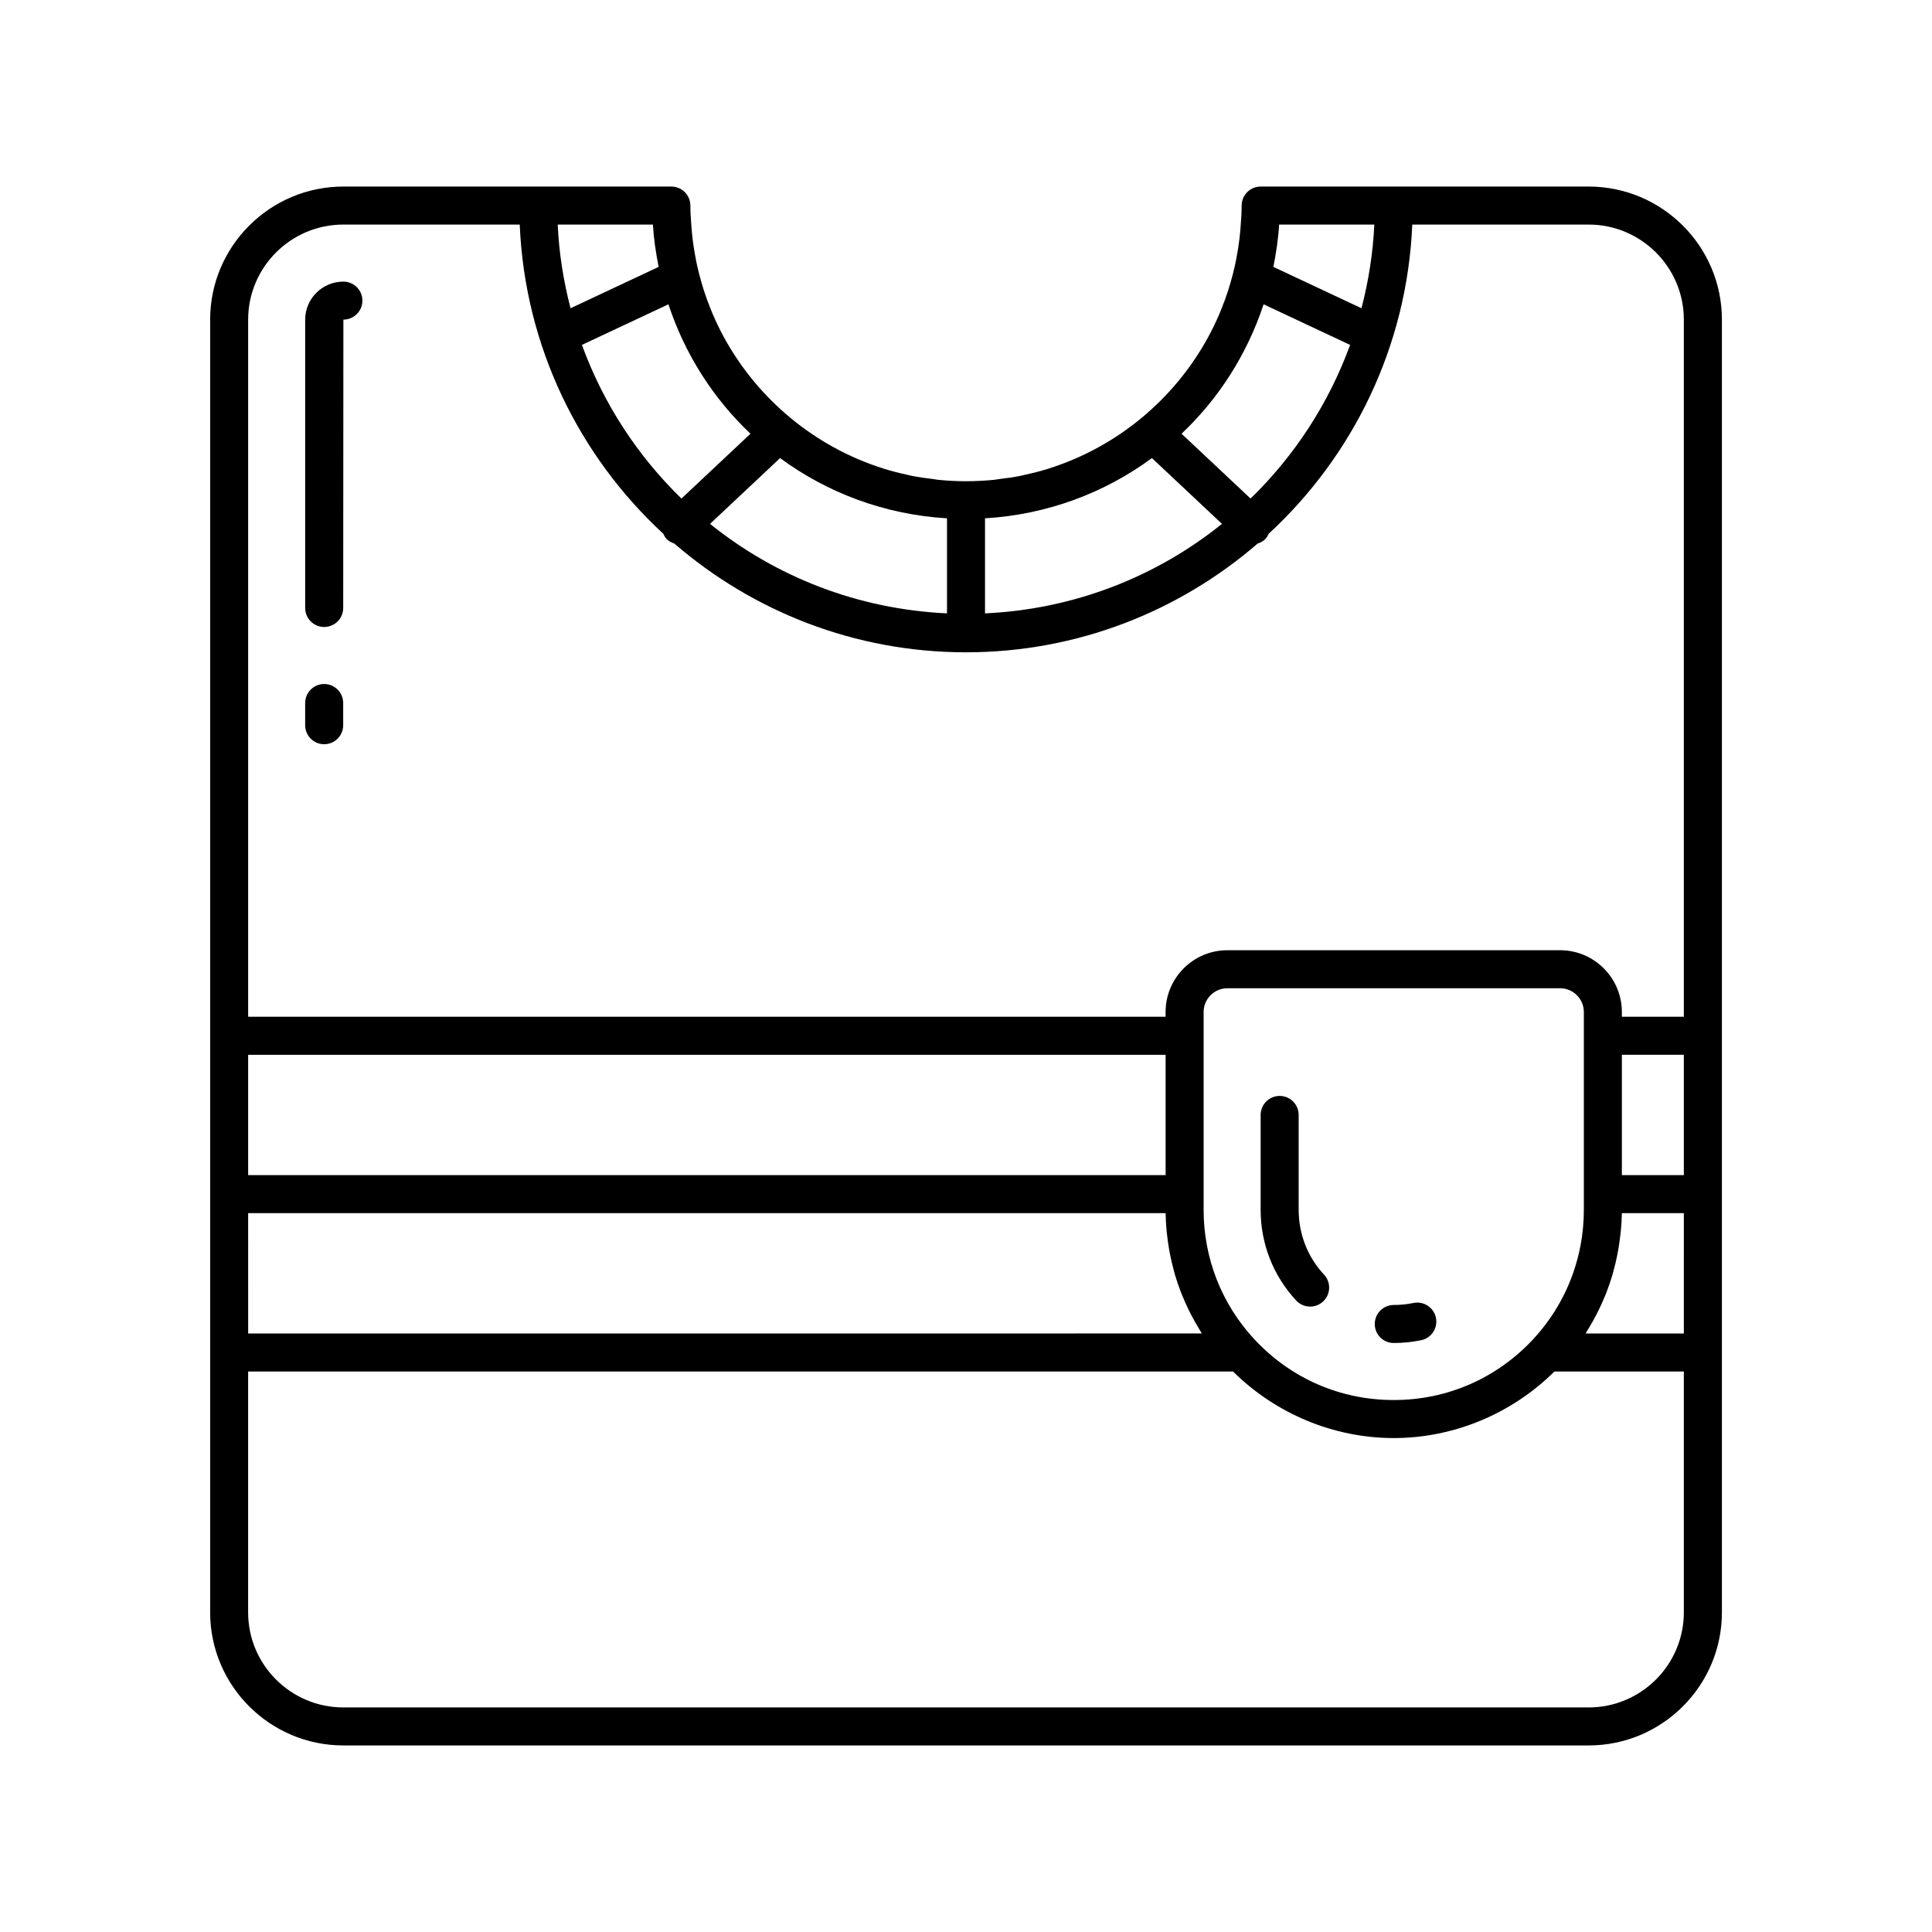 <?xml version="1.0" encoding="UTF-8"?>
<!-- Uploaded to: ICON Repo, www.svgrepo.com, Generator: ICON Repo Mixer Tools -->
<svg fill="#000000" width="800px" height="800px" version="1.1" viewBox="144 144 512 512" xmlns="http://www.w3.org/2000/svg">
 <g>
  <path d="m565 193.44h-86.906c-2.781 0-5.039 2.254-5.039 5.039 0 1.879-0.141 3.723-0.281 5.566-0.086 1.145-0.191 2.281-0.328 3.41-0.168 1.355-0.375 2.699-0.617 4.035-0.172 0.965-0.352 1.922-0.562 2.871-0.34 1.527-0.73 3.031-1.164 4.519-0.203 0.699-0.402 1.398-0.625 2.09-0.562 1.734-1.191 3.441-1.879 5.121-0.168 0.41-0.324 0.82-0.5 1.227-0.836 1.934-1.746 3.832-2.738 5.676-0.074 0.137-0.145 0.277-0.219 0.414-8.992 16.449-24.125 29.078-42.297 34.785-0.055 0.02-0.109 0.043-0.164 0.059-2.043 0.637-4.141 1.156-6.254 1.613-0.266 0.059-0.523 0.141-0.793 0.195-1.957 0.398-3.957 0.676-5.969 0.914-0.43 0.051-0.844 0.145-1.277 0.188-2.43 0.238-4.891 0.367-7.383 0.367s-4.957-0.129-7.387-0.375c-0.43-0.043-0.848-0.137-1.277-0.188-2.012-0.238-4.012-0.516-5.969-0.914-0.27-0.055-0.527-0.141-0.793-0.195-2.117-0.457-4.211-0.977-6.254-1.613-0.055-0.02-0.109-0.043-0.164-0.059-18.172-5.707-33.305-18.336-42.297-34.785-0.074-0.137-0.145-0.277-0.219-0.414-0.992-1.844-1.902-3.738-2.738-5.676-0.172-0.406-0.332-0.816-0.5-1.227-0.688-1.676-1.312-3.383-1.879-5.121-0.223-0.691-0.422-1.391-0.625-2.09-0.434-1.488-0.824-2.992-1.164-4.519-0.211-0.949-0.391-1.906-0.562-2.871-0.242-1.332-0.449-2.676-0.617-4.035-0.137-1.129-0.242-2.266-0.328-3.41-0.137-1.84-0.281-3.684-0.281-5.559 0-2.781-2.254-5.039-5.039-5.039h-86.906c-19.473 0-35.316 15.82-35.316 35.266v342.59c0 19.445 15.844 35.266 35.316 35.266h330c19.473 0 35.316-15.824 35.316-35.266v-342.59c0-19.445-15.844-35.266-35.316-35.266zm-82.02 10.074h25.227c-0.352 7.629-1.547 15.035-3.402 22.176l-23.348-10.961c0.723-3.664 1.297-7.387 1.523-11.215zm-4.113 21.129 22.922 10.762c-5.652 15.531-14.742 29.41-26.375 40.715l-18.293-17.176c9.863-9.316 17.379-21.066 21.746-34.301zm-73.828 56.719c16.5-0.988 31.699-6.734 44.234-15.965l18.559 17.43c-17.348 13.98-39.094 22.625-62.793 23.723zm-54.309-15.965c12.535 9.23 27.734 14.98 44.234 15.965v25.188c-23.699-1.098-45.445-9.738-62.797-23.719zm-7.844-6.457-18.293 17.18c-11.633-11.301-20.723-25.184-26.375-40.715l22.922-10.762c4.367 13.234 11.883 24.984 21.746 34.297zm-25.863-55.426c0.23 3.828 0.801 7.551 1.523 11.215l-23.348 10.961c-1.855-7.141-3.051-14.547-3.398-22.176zm-107.26 220.02h243.14v31.891h-243.14zm0 41.965h243.14c0.023 1.555 0.113 3.098 0.25 4.629 0.031 0.344 0.086 0.688 0.121 1.031 0.148 1.375 0.34 2.738 0.578 4.09 0.09 0.508 0.188 1.012 0.289 1.52 0.266 1.312 0.578 2.609 0.93 3.894 0.102 0.371 0.188 0.742 0.293 1.109 0.477 1.617 1.016 3.211 1.625 4.777 0.137 0.352 0.297 0.695 0.438 1.043 0.504 1.23 1.047 2.445 1.633 3.641 0.227 0.465 0.461 0.926 0.699 1.383 0.629 1.203 1.297 2.379 2.008 3.539 0.184 0.301 0.352 0.609 0.539 0.906 0.066 0.105 0.125 0.215 0.191 0.32l-252.73 0.012zm380.47 105.8c0 13.891-11.324 25.191-25.238 25.191h-330c-13.918 0-25.238-11.301-25.238-25.191v-63.832h261.02c11.301 11.195 26.656 17.633 42.578 17.633s31.277-6.438 42.578-17.633h34.301zm-127.26-106.66v-52.445c0-3.473 2.824-6.297 6.297-6.297h88.168c3.473 0 6.297 2.824 6.297 6.297v52.449c0 3.207-0.301 6.371-0.887 9.465-1.758 9.277-6.09 17.887-12.621 24.883-0.004 0.004-0.004 0.004-0.004 0.008-9.668 10.332-22.758 16.023-36.871 16.023-14.117 0-27.211-5.691-36.875-16.035-8.707-9.328-13.504-21.523-13.504-34.348zm127.26 32.75h-26.031c0.066-0.102 0.121-0.207 0.184-0.309 0.199-0.312 0.379-0.641 0.57-0.957 0.699-1.145 1.359-2.305 1.98-3.492 0.242-0.465 0.48-0.934 0.711-1.406 0.582-1.188 1.121-2.394 1.621-3.617 0.145-0.355 0.309-0.703 0.445-1.062 0.605-1.566 1.148-3.156 1.621-4.769 0.109-0.371 0.195-0.75 0.297-1.125 0.352-1.281 0.66-2.574 0.926-3.883 0.102-0.504 0.199-1.012 0.289-1.52 0.238-1.352 0.43-2.715 0.578-4.09 0.035-0.344 0.094-0.684 0.121-1.031 0.148-1.535 0.238-3.078 0.262-4.633h16.43zm0-41.969h-16.422v-31.891h16.422zm0-41.969h-16.422v-1.258c0-9.027-7.344-16.375-16.375-16.375h-88.168c-9.027 0-16.375 7.344-16.375 16.375v1.258h-243.13v-184.75c0-13.891 11.324-25.191 25.238-25.191h46.73c1.363 32.34 15.75 61.359 38.051 81.945 0.219 0.461 0.445 0.926 0.816 1.316 0.598 0.637 1.332 1.016 2.106 1.273 20.762 17.938 47.773 28.824 77.297 28.824s56.535-10.887 77.293-28.824c0.773-0.254 1.512-0.637 2.106-1.273 0.367-0.395 0.598-0.855 0.816-1.316 22.301-20.586 36.688-49.605 38.051-81.945h46.73c13.918 0 25.238 11.301 25.238 25.191z"/>
  <path d="m235 218.63c-5.586 0-10.125 4.519-10.125 10.078v76.41c0 2.781 2.254 5.039 5.039 5.039 2.781 0 5.039-2.254 5.039-5.039l0.047-76.414c2.781 0 5.039-2.254 5.039-5.039 0-2.781-2.258-5.035-5.039-5.035z"/>
  <path d="m229.91 325.27c-2.781 0-5.039 2.254-5.039 5.039v5.879c0 2.781 2.254 5.039 5.039 5.039 2.781 0 5.039-2.254 5.039-5.039v-5.879c0-2.781-2.258-5.039-5.039-5.039z"/>
  <path d="m491.2 490.26c1.234 0 2.469-0.449 3.438-1.359 2.031-1.898 2.144-5.086 0.242-7.121-4.332-4.637-6.719-10.727-6.719-17.145v-25.164c0-2.785-2.254-5.039-5.039-5.039-2.781 0-5.039 2.254-5.039 5.039v25.164c0 8.98 3.352 17.512 9.434 24.023 0.992 1.066 2.34 1.602 3.684 1.602z"/>
  <path d="m513.36 499.91c2.441 0 4.879-0.25 7.258-0.738 2.727-0.562 4.477-3.227 3.918-5.953-0.562-2.727-3.219-4.469-5.953-3.918-1.707 0.355-3.465 0.531-5.219 0.531-2.781 0-5.039 2.254-5.039 5.039-0.004 2.785 2.254 5.039 5.035 5.039z"/>
 </g>
</svg>